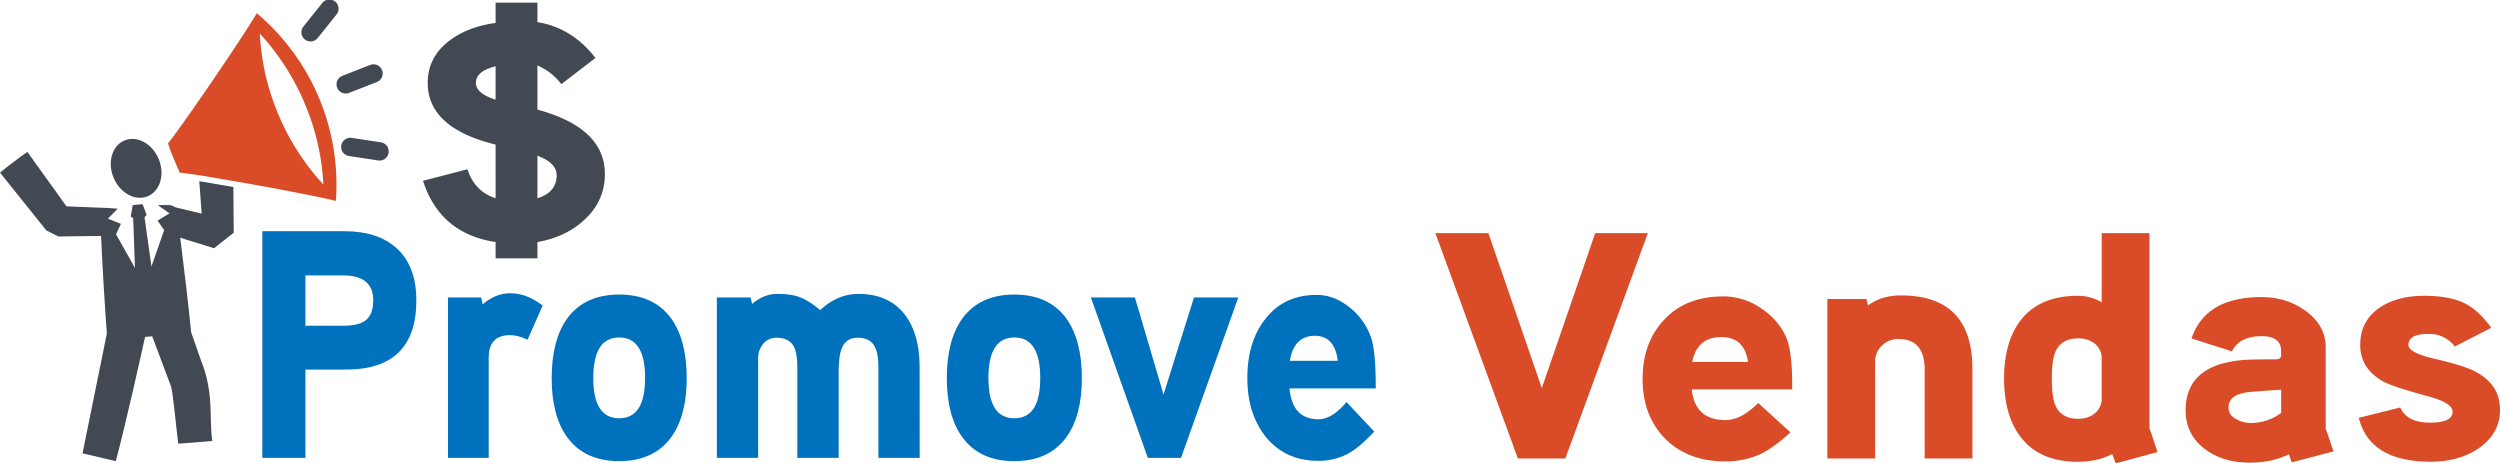 <svg xmlns="http://www.w3.org/2000/svg" viewBox="0 0 2157.99 399.95"><defs><style>.cls-1{fill:#424953;}.cls-2{fill:#da4b27;}.cls-3{fill:#0071bc;}</style></defs><title>Vitrine-Promove-Vendas</title><desc>A Promove Vendas levando até você, marcas e serviços para o bem do seu dia a dia. Confira as ofertas de celulares, tablets e telefones, informática, tv e vídeo, eletrodomésticos, móveis e decoração, eletroportáteis, ar e ventilação...</desc>
<g id="Camada_2" data-name="Camada 2"><g id="Camada_1-2" data-name="Camada 1"><path class="cls-1" d="M127.52,169.4c10.76-4.49,15-18.89,9.46-32.17s-18.7-20.44-29.48-16-15,18.86-9.46,32.16S116.75,173.87,127.52,169.4Z"/><path class="cls-1" d="M328.85,122.87,303.61,119a7.92,7.92,0,0,0-2.38,15.67l25.24,3.85a9.41,9.41,0,0,0,1.2.09,7.93,7.93,0,0,0,1.18-15.76Z"/><path class="cls-1" d="M301.41,80.14l23.78-9.29a7.92,7.92,0,1,0-5.77-14.75l-23.78,9.29a7.92,7.92,0,1,0,5.77,14.75Z"/><path class="cls-1" d="M268.1,35.77a8,8,0,0,0,6.19-3l15.93-19.93A7.92,7.92,0,1,0,277.85,3L261.92,22.9a7.92,7.92,0,0,0,6.18,12.87Z"/><path class="cls-2" d="M221.64,11.46c-11.54,19.86-64.83,98-76.62,112.26a134.18,134.18,0,0,0,5,13.33c2.42,5.77,3.27,7.88,5.17,12,4.19.34,12.31,1.51,22.6,3.16l36.14,6.21c30.79,5.52,64,12,76,15a193.57,193.57,0,0,0-68.27-162ZM240.37,99A206.38,206.38,0,0,1,224.26,29a207.16,207.16,0,0,1,38.79,60.35,206.19,206.19,0,0,1,16.11,69.91A206.82,206.82,0,0,1,240.37,99Z"/><path class="cls-1" d="M201.71,201v-4.8l-.27-34.77-29.42-5,2.07,28L151.59,179c-.41-.09-3.37-1.88-4.56-1.93-3.47-.11-6.91-.11-10.35-.06l-.06.34,9.67,6.81L136,190.46l5.74,8.11-11,31.47-6-42.53,1.83-1.88-3.46-9.37-8.51.76-1.76,9.81,2.11,1.53,1.56,42.95-16.37-29.07,4.22-9-11.23-4.48,8.33-8.4-.09-.23c-.55.09-4.2-.41-5.59-.48l-27.26-1.09-11.1-.45-2-2.73L23.61,131.1Q11.49,139.62,0,149l34.14,42.57,4.27,5.32,1.06,1.33.53.67,0,0,10.3,5.2h.79l3.41,0,13.65-.17,19.09-.23q1.93,42.16,5,84.23l-21,103.38,28.7,6.76c9-33.46,22.93-96.54,25.28-107.23l6.17-.54,16.48,43.88c2,10,4,33,6,48.85l29.41-2.38c-3-19.34,1.75-41.12-9.73-69.35-3.27-9.47-6.25-18-8.55-24.53v-.06c-2.73-27.2-6-54.36-9.44-81.49l11.8,3.64,11.09,3.43,5.54,1.72.7.22.17,0,0,0s20.4-16.12,16.75-13.26Z"/><path class="cls-3" d="M359.39,259.3q0,59.7-60.62,59.71H263.65v76.24H226.44V199.59h71q28.35,0,44.49,14.3Q359.39,229.31,359.39,259.3Zm-37.2,0q0-21.59-26-21.58H263.65v43.44h32.52q12.49,0,18.47-3.92Q322.19,272.2,322.19,259.3Z"/><path class="cls-3" d="M468.4,263.78l-13,29.44q-8.33-3.93-15.09-3.93-18.46,0-18.47,19.34v86.62H386.71V256.78h28.62l1.3,5.88q11.17-9.53,23.67-9.53Q454.87,253.13,468.4,263.78Z"/><path class="cls-3" d="M592.76,326.3q0,32.79-13.53,51.29-15.09,20.46-44.75,20.46t-44.75-20.46Q476.2,359.1,476.21,326.3t13.52-51.58q15.09-20.46,44.75-20.47t44.75,20.47Q592.76,293.5,592.76,326.3Zm-35.9,0q0-35-22.38-35t-22.37,35q0,34.76,22.37,34.75T556.86,326.3Z"/><path class="cls-3" d="M793.87,395.25H758.23V317.33q0-12.34-3.12-17.95-3.9-7.83-14.83-7.84T726,302.47q-2.09,6.16-2.08,21v71.76H688.24V317.33q0-12.34-2.86-17.95-4.15-7.83-14.83-7.84a14.61,14.61,0,0,0-11.7,5.18,19.35,19.35,0,0,0-4.43,13v85.49H618.78V256.78h29.14l1.3,5.6q10.14-8.69,21.85-8.69,12,0,19.65,2.95T708,267.71q14.82-14,33-14,26.28,0,40.07,17.94,12.74,16.55,12.74,45.7Z"/><path class="cls-3" d="M933.85,326.3q0,32.79-13.53,51.29-15.09,20.46-44.75,20.46t-44.75-20.46q-13.53-18.49-13.53-51.29t13.53-51.58q15.09-20.46,44.75-20.47t44.75,20.47Q933.84,293.5,933.85,326.3Zm-35.91,0q0-35-22.37-35t-22.38,35q0,34.76,22.38,34.75T897.94,326.3Z"/><path class="cls-3" d="M1068.88,256.78l-49.43,138.47H990.83L941.65,256.78h38l24.71,83.81,26.28-83.81Z"/><path class="cls-3" d="M1187.52,332.74v2.52h-74.41q2.34,26.64,25,26.64,11.7,0,24.19-14.86l23.94,25.51q-12,12.9-21.59,18.5a53.84,53.84,0,0,1-26.8,6.72q-28.36,0-45.27-20.74-15.87-19.9-15.87-50.73,0-31.12,15.35-50.74,16.13-21,44.49-21,14.57,0,27.58,10.1a57.11,57.11,0,0,1,18.73,24.94Q1187.52,301.35,1187.52,332.74Zm-32.78-21.3q-2.61-21.58-19.78-21.59-17.94,0-21.59,21.59Z"/><path class="cls-2" d="M1422.44,201.22l-71.26,194.55h-40.93L1239,201.22h45.78L1330.87,335,1377,201.22Z"/><path class="cls-2" d="M1547.05,333.61v2.51h-86.71q2.73,26.49,29.1,26.48,13.65,0,28.2-14.77l27.9,25.36q-13.95,12.82-25.17,18.4a71.3,71.3,0,0,1-31.23,6.69q-33,0-52.76-20.63-18.5-19.78-18.49-50.45,0-30.93,17.89-50.45,18.79-20.9,51.85-20.9a57.25,57.25,0,0,1,32.13,10q15.16,10,21.83,24.81Q1547.05,302.39,1547.05,333.61Zm-38.2-21.18q-3-21.46-23-21.46-20.93,0-25.17,21.46Z"/><path class="cls-2" d="M1702.59,395.77h-41.24V319.12q0-26.47-22.43-26.48a19.85,19.85,0,0,0-14.56,5.71,19.07,19.07,0,0,0-5.76,14.08v83.34h-41.23V258.08H1611l1.52,5.57q11.52-8.62,28.2-8.64,61.85,0,61.85,63.27Z"/><path class="cls-2" d="M1862.37,390.2,1826.29,400l-3-8.08q-13,6.69-29.71,6.69-33.06,0-49.42-21.46-14.27-18.68-14.25-50.45,0-31.5,14.25-50.18,16.36-21.17,49.42-21.18a40.7,40.7,0,0,1,20.61,5.58V201.22h41.24V369.57Zm-48.21-80.56a15.74,15.74,0,0,0-5.76-12.82q-5.76-4.74-14.55-4.74-14.55,0-19.71,11.71-3,7-3,23.13,0,15.9,3,22.86,5.16,11.72,19.71,11.71,8.79,0,14.55-4.88a15.83,15.83,0,0,0,5.76-12.68Z"/><path class="cls-2" d="M2014.28,389.64l-36.08,9.48-2.43-7q-14.87,7.25-33.65,7.24-23.36,0-38.82-11.7-16.66-12.54-16.67-33.45,0-41.25,54.57-43.76,9.4-.27,23-.28c3.23,0,4.85-1.12,4.85-3.34V303q0-12.81-17-12.82-18.81,0-25.47,13.1l-34.87-11.15q12.13-35.67,60.34-35.68,21.53,0,37.9,11.71,17.58,12.54,17.58,31.78v70Zm-45.18-33.17V336.4q-13.95.84-27.59,2-17.9,1.95-17.89,13.38,0,6.42,6.67,10a25,25,0,0,0,12.74,3.34A44.1,44.1,0,0,0,1969.1,356.47Z"/><path class="cls-2" d="M2158,353.68q0,20.91-19.1,33.73-17,11.14-40.63,11.15-52.76,0-62.15-37.91l35.77-8.92q5.76,13.11,25.78,13.1,19.4,0,19.4-9.47,0-7.53-20.62-13.11-29.71-8.07-38.51-12.54-20.61-11.15-20.61-32,0-20.62,16.67-32.06,15.16-10.31,38.51-10.31,21.23,0,34,6t23.95,21.61l-31.53,16.16a27.07,27.07,0,0,0-22.44-10.87q-17.58,0-17.58,9.48,0,6.4,20.31,11.42,28.2,6.42,38.2,12Q2158,332.23,2158,353.68Z"/><path class="cls-1" d="M522.14,150.23q0,23-17.32,39.14-15.84,15.1-40.91,19.56V223H427.8V208.93q-47.93-7.2-62.66-52.86l38.33-9.95q6.27,19.22,24.33,25V124.83q-58.6-14.42-58.6-53.2,0-22,18.06-36Q403.1,23.23,427.8,19.8V2.29h36.11V19.11Q493.76,23.93,514,50L484.55,72.66a50.79,50.79,0,0,0-20.64-16.13v38.1Q522.14,110.43,522.14,150.23Zm-94.34-93q-17,4.13-17,14.42,0,8.93,17,14.42Zm52.7,94q0-10.63-16.59-16.81v36.72Q480.5,166,480.5,151.26Z"/></g></g></svg>